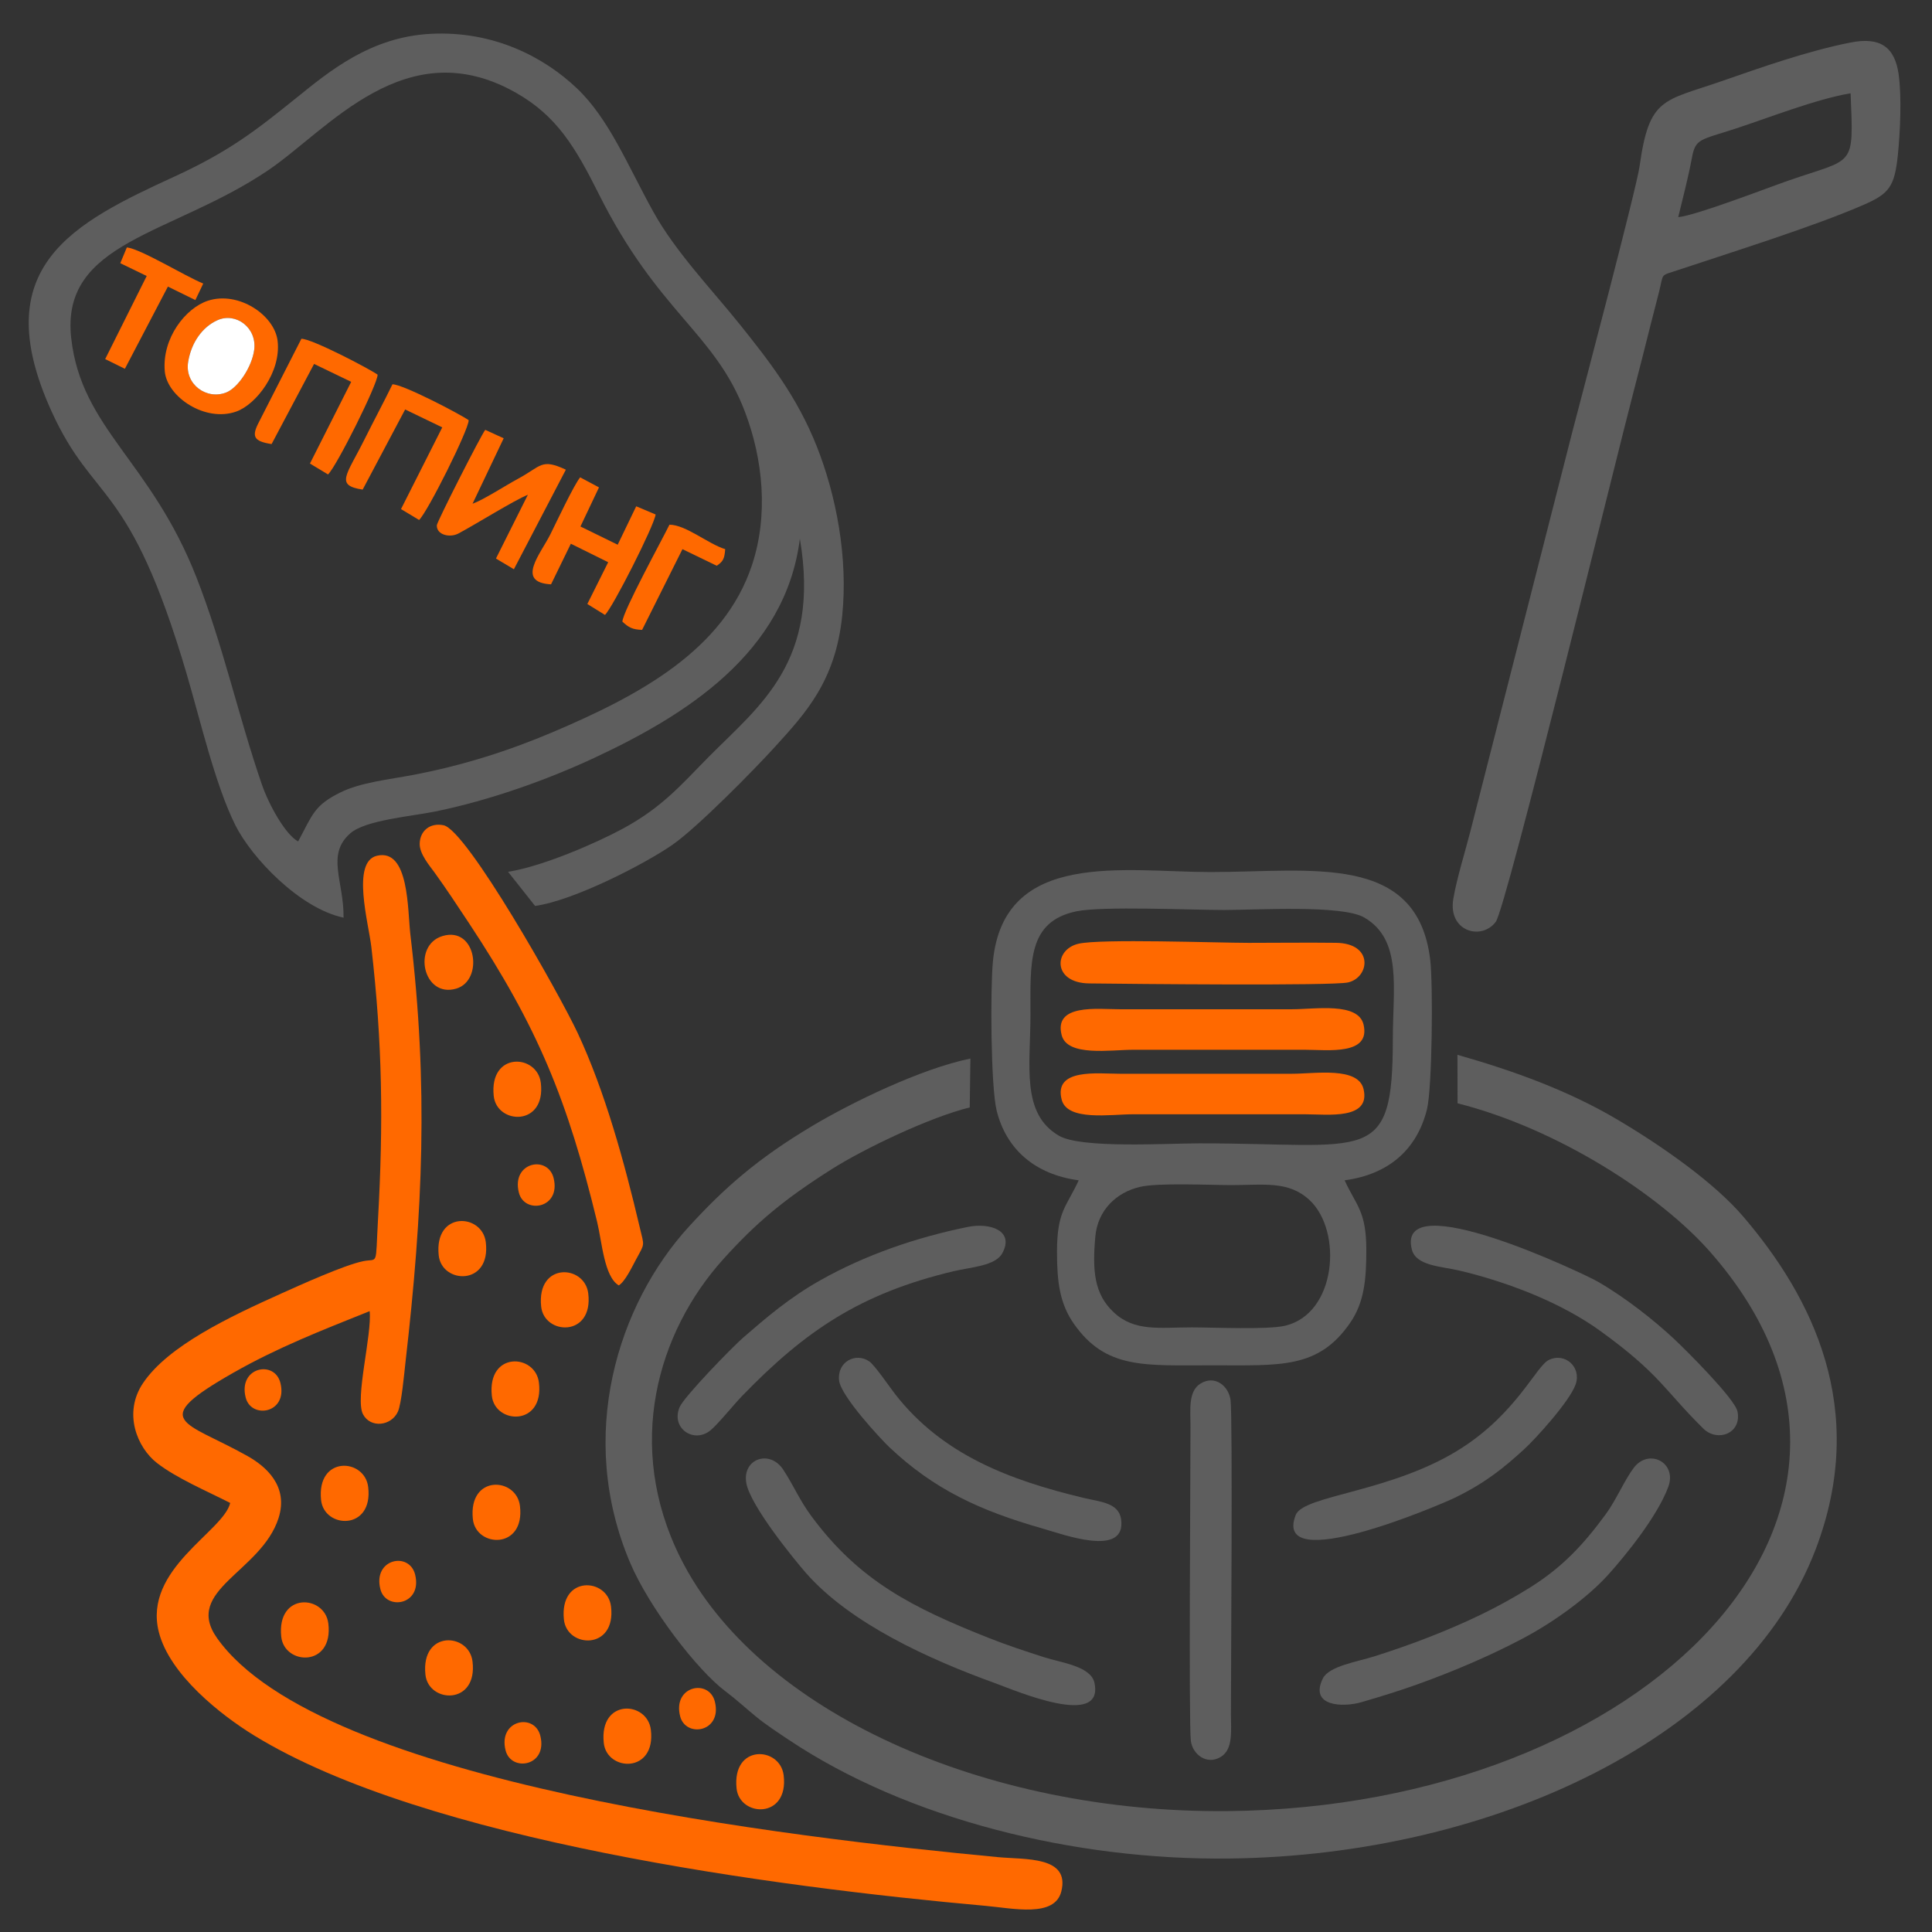 <?xml version="1.0" encoding="UTF-8"?> <svg xmlns="http://www.w3.org/2000/svg" xmlns:xlink="http://www.w3.org/1999/xlink" xmlns:xodm="http://www.corel.com/coreldraw/odm/2003" xml:space="preserve" width="164mm" height="164mm" version="1.0" style="shape-rendering:geometricPrecision; text-rendering:geometricPrecision; image-rendering:optimizeQuality; fill-rule:evenodd; clip-rule:evenodd" viewBox="0 0 16400 16400"><rect x="0" y="0" width="16400" height="16400" fill="#333333" stroke="none"/> <defs> <style type="text/css"> .fil0 {fill:#5E5E5E} .fil1 {fill:#FF6900} .fil2 {fill:white} </style> </defs> <g id="Слой_x0020_1">  <g id="_2327180004288"> <path class="fil0" d="M5348.92 13265.48c163.82,385.68 572.83,915.16 808.79,1091.07 85.45,63.7 174.89,145.81 264.11,218.71 79.43,64.91 180.49,131.26 273.61,193.45 1008.53,673.55 2423.26,1023.58 3742.83,1007.64 2242.8,-27.1 4371.2,-1039.35 4974.58,-2625.66 453.27,-1191.67 -32.27,-2143.35 -617.53,-2826.4 -240.56,-280.76 -676.14,-590.79 -1074.89,-825.66 -401.7,-236.61 -859.88,-405.95 -1348.69,-544.66l0.85 411.46c862.38,218.59 1724.57,785.25 2140.83,1257.54 1948.05,2210.26 -541.53,4716.02 -4091.26,4750.86 -2053.52,20.15 -3991.35,-838.07 -4646.27,-2150.04 -474.49,-950.52 -196.44,-1913.62 363.69,-2534.97 281.18,-311.91 518.09,-509.58 924.1,-766.45 261.96,-165.74 818.37,-435.29 1168.02,-521.94l5.77 -414.74c-418.29,85.49 -1007.77,372.12 -1343.93,572.87 -461.74,275.74 -743.98,523.64 -1046.21,854.42 -601.73,658.56 -956.69,1773.57 -498.4,2852.5z"></path> <path class="fil0" d="M2530.95 7142.42c-105.01,-53.93 -247.09,-307.19 -306.79,-479.73 -200.45,-579.22 -328.35,-1179.66 -556.81,-1762.28 -388.5,-990.74 -975.49,-1260.89 -1062.67,-2027.91 -93.9,-826.23 854.41,-875.14 1670.63,-1426.52 509.73,-344.33 1168.71,-1188.98 2104.17,-658.86 346.53,196.38 504.95,462.94 703.05,858.87 506.72,1012.76 986.08,1177.11 1241.33,1850.25 153.19,403.99 200.55,875.03 59.38,1300.65 -239.42,721.86 -957.28,1106.19 -1690.31,1417.58 -370.69,157.46 -761.28,282.74 -1182.81,363.01 -208.07,39.62 -448.74,63.57 -622.97,150.32 -220.75,109.92 -232.95,185.38 -356.2,414.62zm385.51 647.26c3.22,-309.95 -150.74,-535.34 57.9,-716.61 128.54,-111.68 514.39,-142.91 717.73,-184.12 464,-94.03 953.63,-269.79 1349.46,-454.22 771.26,-359.35 1627.38,-890.15 1748.13,-1862.16 177.52,1043.66 -341.73,1416.44 -774.63,1853.06 -225.31,227.24 -387.66,424.25 -728.06,608.49 -227.29,123.03 -679.96,319.72 -974.21,366.37l229.22 289.61c332.14,-45.73 942.53,-362.47 1169.29,-521.25 209.62,-146.78 685.54,-629.36 864.63,-826.59 259.16,-285.39 516.39,-557.81 573.28,-1116.69 50.31,-494.13 -50.92,-1019.33 -215.88,-1436.1 -167.84,-424.07 -408.78,-729.94 -654.35,-1036.76 -232.26,-290.19 -544.17,-613.17 -734.19,-956.69 -217.97,-394.07 -373.81,-784.98 -646.18,-1044.93 -275.97,-263.39 -705.23,-491.23 -1240.63,-464.08 -514.38,26.08 -864.07,319.7 -1143.33,544.63 -335.48,270.23 -567.09,452.61 -1026.96,663.92 -861.1,395.69 -1609.73,764.07 -1051.1,1994.16 361.54,796.09 659.71,571.86 1148.75,2233.59 114.66,389.6 240.8,936.21 411.39,1279.23 138.83,279.17 547.39,708.32 919.74,787.14z"></path> <path class="fil1" d="M2158.33 14732.43c1458.58,894.63 4422.37,1285.5 6205.82,1445.38 236.56,21.21 588.92,101.84 644.9,-122.1 75.45,-301.89 -307.4,-269.26 -536.76,-291.07 -1737,-165.2 -5754.88,-624.03 -6629.96,-1859.75 -288.7,-407.7 374.67,-560.66 521.78,-1017.19 88.69,-275.26 -110.49,-442.36 -264.54,-528.72 -533.18,-298.94 -852.79,-288.31 -118.15,-706.69 372.19,-211.96 745.37,-357.96 1156.46,-522.46 20.95,199.21 -126.67,744.34 -56.2,875.91 64.56,120.54 240.03,98.34 295.29,-21.31 31.59,-68.41 54.16,-326.03 64.71,-417.88 147.85,-1287.16 195.67,-2344.52 41.63,-3635.39 -24.28,-203.49 -8.72,-731.38 -283.35,-667.08 -219.27,51.34 -70.72,574.12 -47.71,774.53 94.72,824.89 102.27,1492.17 56.53,2312.53 -22.98,412.09 4.81,327.3 -127.96,354.98 -161.36,33.64 -534.46,202.7 -692.42,273.69 -440.27,197.87 -959.7,443.57 -1173.44,759.66 -172.58,255.21 -50.12,548.56 116.92,678.88 165.19,128.89 426.66,239.94 622.22,339.6 -56.08,242.17 -740.23,560.46 -606.26,1094.31 91.35,363.97 528.08,706.96 810.49,880.17z"></path> <path class="fil0" d="M9675.79 10075.13c155.66,-36.54 589.82,-15.41 778.57,-15.41 275.73,0 484.69,-37.88 661.79,127.15 282.09,262.88 230.09,964.02 -207.91,1066.89 -149.21,35.04 -607.98,13.8 -792.08,13.8 -276.27,0 -483.95,38.15 -661.59,-127.34 -166.22,-154.86 -183.02,-352.81 -156.72,-644.01 20.29,-224.61 179.49,-374.51 377.94,-421.08zm-538.92 -2339.23c220.97,-45.87 974.33,-11.33 1253.07,-11.33 274.78,0 1003.58,-45.83 1191.78,64.38 322.81,189.05 241.52,593.94 241.52,1030.72 0,1080.87 -204.91,885.75 -1642.66,885.75 -276.39,0 -1001.73,45.95 -1191.51,-64.61 -323.24,-188.31 -241.79,-594.45 -241.79,-1030.49 0,-432.56 -28.8,-787.58 389.59,-874.42zm2276.99 2283.35c377.55,-50.3 615.97,-265.24 699.32,-603.67 44.46,-180.52 52.37,-1061 27.23,-1269.3 -109.96,-911.09 -1010.81,-743.8 -1863.2,-743.8 -731.25,0 -1755.51,-194.46 -1848.72,758.08 -22.93,234.3 -18.52,1066 31.99,1268.11 81.95,327.9 325.83,541.24 696.18,590.58 -103.48,225.85 -183.77,258.8 -184.19,603.95 -0.31,256.85 22.64,441.7 143.45,614.07 271.94,387.99 600.77,352.38 1177.39,352.38 577.48,0 897.95,31.19 1168.18,-361.56 118.49,-172.22 137.08,-366.88 136.64,-621.03 -0.55,-327.05 -85.87,-373.04 -184.27,-587.81z"></path> <path class="fil0" d="M14245.88 1843.05c41.35,-173.26 81.95,-321.35 116.2,-503.74 31.07,-165.46 68.07,-148.57 376.15,-249.49 278.46,-91.23 680.1,-249.37 970.77,-297.94 25.91,640.22 36.87,544.79 -527.22,740.91 -182.7,63.51 -786.36,297.2 -935.9,310.26zm1463.08 -1482.25c-369.57,73.3 -753.26,209.53 -1096.81,328.79 -493.35,171.24 -612.91,134.57 -694.18,720.62 -26.08,188.08 -486.13,1929.88 -572.85,2262.43l-865.01 3389.06c-44.59,174.16 -113.96,394.28 -143.43,567.13 -47.46,278.36 238.77,358.07 360.25,196.23 89.8,-119.65 1034.67,-3988.41 1169.68,-4500.14 50.17,-190.14 94.36,-369.34 143.76,-564.16 24.13,-95.14 48.36,-187.65 72.47,-282.77 41.98,-165.6 3.5,-133.01 165.96,-187.16 435.83,-145.25 1157.22,-371.02 1572.37,-552.91 212.98,-93.31 261.12,-150.92 288.97,-422.72 19.59,-191.17 33.76,-496.01 6.35,-686.62 -33.22,-230.97 -157.86,-317.29 -407.53,-267.78z"></path> <path class="fil1" d="M4902.88 8767.19c-152.26,-325.13 -939.08,-1721.07 -1137.6,-1761.91 -115.56,-23.78 -200.48,47.87 -202.7,156.75 -1.8,88.4 87.66,190.98 125.2,243.09 102.82,142.74 193.16,279.75 293.37,431.35 585.56,885.87 836.38,1502.2 1087.49,2535.03 42.19,173.55 59.25,465.48 183.97,539.84 53.73,-33.62 109.14,-150.69 147.22,-221.42 76.04,-141.25 69.84,-105.49 29.88,-275.09 -128.87,-546.96 -294.15,-1150.79 -526.83,-1647.64z"></path> <path class="fil0" d="M8448.55 14288.4c167.21,60.39 925.7,388.36 841.84,-3.15 -30.46,-142.19 -281.71,-170.71 -428.25,-217.81 -157.22,-50.55 -314.97,-102.52 -465.92,-162.3 -653.56,-258.83 -1103.73,-486.62 -1508.86,-1035.29 -100.07,-135.52 -146.18,-251.39 -236.63,-391.37 -115.65,-178.98 -351.27,-95.65 -315.84,109.64 33.29,192.86 408.6,652.24 505.76,763.27 376.34,430.06 1046.59,734.3 1607.9,937.01z"></path> <path class="fil0" d="M14161.82 12620.33c75.42,-204.86 -165.04,-329.72 -293.19,-160.87 -77.3,101.84 -151.66,276.47 -236.25,391.84 -187.5,255.68 -365.77,450.29 -646.45,625.61 -270.47,168.93 -532.99,293.34 -852.97,419.09 -155.49,61.11 -306.72,113.08 -464.48,163.5 -143.72,45.92 -388.01,82.57 -440.01,189.52 -115.04,236.6 170.62,246.38 329.58,199.82 165.3,-48.42 321.48,-96.28 475.7,-151.81 315.08,-113.45 610.6,-240.35 887,-385.67 279.39,-146.89 562.45,-357.88 729.52,-542.9 142.13,-157.42 417.92,-493.8 511.55,-748.13z"></path> <path class="fil0" d="M10108.77 14778.33c14.89,113.74 135.36,208.15 254.58,134.93 106.16,-65.21 85.65,-222.53 85.54,-360.38 -0.27,-350.41 15.82,-2523.3 -3.31,-2668.34 -15.75,-119.4 -132,-215.22 -254.55,-140 -106.06,65.1 -85.58,220.88 -85.46,360.45 0.32,351.04 -15.7,2529.1 3.2,2673.34z"></path> <path class="fil0" d="M8507.46 10639.48c107.16,-194.16 -105.24,-262.36 -291.18,-224.7 -441.81,89.48 -873.52,239.29 -1253.37,453.24 -263.59,148.47 -460.67,318.72 -655.92,487.87 -86.32,74.77 -500.15,498.74 -538.43,589.79 -74.8,177.92 120.74,310.44 261.53,196.71 62.69,-50.65 195.64,-216.29 270.55,-293.66 537.76,-555.4 1006.15,-870.04 1792.77,-1057.52 146.13,-34.83 355.04,-44.82 414.05,-151.73z"></path> <path class="fil0" d="M11984.78 10607.27c35.46,139.19 252.28,142.38 402.34,177.92 414.97,98.28 866.24,273.5 1195.02,511.13 510.41,368.91 542.95,501.23 876.86,830.52 118.27,116.64 326.11,43.47 290.13,-144.2 -20.84,-108.72 -446.18,-530.22 -532.93,-611.61 -171.84,-161.22 -415.63,-354.38 -652.51,-491.33 -114.75,-66.35 -1721.03,-830.36 -1578.91,-272.43z"></path> <path class="fil0" d="M13375.22 11750.69c50.59,-145.96 -90.76,-273.18 -228.14,-206.4 -105.44,51.25 -272.1,445.5 -736.4,745.32 -587.6,379.43 -1344.89,399.44 -1411.75,570.51 -205.52,525.86 1225,-85.06 1351.79,-147.03 260.2,-127.15 410.62,-250.03 587.41,-411.1 88.94,-81.04 386.23,-404.52 437.09,-551.3z"></path> <path class="fil0" d="M7551.22 12286.49c376.89,355.91 766.16,536.65 1293.38,687 178.64,50.95 715.64,251.47 672.32,-75.26 -19.01,-143.35 -180.32,-149.96 -317.99,-183 -629.62,-151.09 -1198.81,-366.07 -1599.39,-879.56 -45.61,-58.47 -174.16,-247.24 -220.6,-279.29 -114.92,-79.31 -274.35,3.08 -256.22,162.1 15.27,133.96 356.45,499.98 428.5,568.01z"></path> <path class="fil1" d="M9155.08 8010.89c-212.04,48.79 -220.97,333.17 90.63,336.99 363.43,4.45 2066.49,21.57 2197.28,-8.32 183.81,-42 220.41,-332.34 -102.08,-336.38 -246.24,-3.08 -495.05,0.43 -741.61,0.34 -272.27,-0.11 -1254.87,-36.21 -1444.22,7.37z"></path> <path class="fil1" d="M9012.23 8787.46c47.86,184.38 416.28,123.66 604.7,123.67l1465.5 0.08c187.47,-0.01 553.56,49 492.41,-213.38 -44.96,-192.91 -411.35,-130.67 -605.14,-130.66l-1465.51 0c-186.43,0.03 -561.89,-49.01 -491.96,220.29z"></path> <path class="fil1" d="M9012.23 9335.02c47.86,184.37 416.28,123.65 604.7,123.66 241.56,0.02 483.13,0.05 724.7,0.02 246.93,-0.03 493.87,0.06 740.8,0.06 187.47,0 553.56,49 492.41,-213.37 -44.96,-192.92 -411.35,-130.68 -605.14,-130.67l-1465.51 0.01c-186.43,0.02 -561.89,-49.02 -491.96,220.29z"></path> <path class="fil1" d="M4480.88 4199.96l-270.9 541.29 152.25 90.92 441.17 -845.32c-211.19,-98.56 -207.31,-29.51 -408.04,78.26 -104.62,56.16 -289.71,177.15 -384.08,210.82l264.36 -555.53 -156.57 -71.54c-37.45,47.6 -409.55,780.25 -410.86,809.54 -3.66,82.45 110.85,108.83 183.47,70.16 149.01,-79.34 473.86,-282.58 589.2,-328.6z"></path> <path class="fil1" d="M1847.09 2717.54c155.58,-68.81 335.83,64.57 310.53,252.84 -19.74,146.8 -138.39,321.66 -236.16,360.66 -167.52,66.81 -355.13,-68.55 -324.48,-258.32 26.88,-166.48 122.33,-298.66 250.11,-355.18zm-82.04 -164.79c-189.45,61.76 -390.92,318.14 -366.32,599.02 18.93,216.06 341.21,434.99 605.66,342.13 171.43,-60.2 383.25,-337.22 352.1,-600.27 -26,-219.59 -332.68,-425.22 -591.44,-340.88z"></path> <path class="fil1" d="M4677.61 4960.31l168.09 -344.83 316.99 157.03 -177.07 354.66 149.57 92.53c63.3,-57.08 419.52,-760.24 430.04,-852.48l-164.68 -69.42 -157.23 326.04 -316.12 -154.58 157.4 -331.91 -159.71 -85.39c-51.54,61.54 -203.87,384.97 -252.68,483.07 -81.29,163.37 -298.39,408.78 5.4,425.28z"></path> <path class="fil1" d="M2305.49 3769.53l360.62 -680.25 315.07 151.97 -350.17 693.63 153.46 92.46c72.65,-68.1 422.19,-768.06 420.94,-847.07 -72.47,-51.04 -558.37,-305.41 -647.01,-304.62l-357.71 701.84c-66.4,125.25 -52.19,168.02 104.8,192.04z"></path> <path class="fil1" d="M3078.5 4156.04l360.62 -680.25 315.08 151.96 -350.18 693.64 153.46 92.45c72.65,-68.09 422.19,-768.06 420.95,-847.07 -72.47,-51.03 -558.38,-305.4 -647.01,-304.61 -70.14,144.84 -158.35,308.67 -237.45,467.65 -151.5,304.48 -252.76,389.93 -15.47,426.23z"></path> <path class="fil2" d="M1847.09 2717.54c-127.78,56.52 -223.23,188.7 -250.11,355.18 -30.65,189.77 156.96,325.13 324.48,258.32 97.77,-39 216.42,-213.86 236.16,-360.66 25.3,-188.27 -154.95,-321.65 -310.53,-252.84z"></path> <path class="fil1" d="M1021.07 2234.09l224.22 108.69 -352.44 705.29 167.26 82.44 365.15 -697.79 233.05 114.46 66.91 -140.36c-155.28,-62.71 -528.39,-293.34 -648.43,-306.6l-55.72 133.87z"></path> <path class="fil1" d="M5283.15 5276.69c53.77,50.4 85.32,67.05 167.48,70.12l342.44 -685.22 291.02 140.88c55.18,-36.9 65.87,-61.73 71.84,-140.8 -141.06,-42.27 -334.58,-207.49 -473.26,-207.78 -58.57,120.95 -395.26,734.56 -399.52,822.8z"></path> <path class="fil1" d="M3756.76 7945.54c-260.95,78.2 -166.19,530.58 116.91,446.23 234.77,-69.95 171.15,-532.54 -116.91,-446.23z"></path> <path class="fil1" d="M3611.23 14214.68c25.37,244.55 445.2,262.64 399.79,-111.25 -29.77,-245.1 -439.11,-267.8 -399.79,111.25z"></path> <path class="fil1" d="M4174.89 11847.32c25.37,244.55 445.2,262.64 399.79,-111.25 -29.77,-245.1 -439.11,-267.8 -399.79,111.25z"></path> <path class="fil1" d="M4786.86 13747.65c25.37,244.55 445.2,262.64 399.79,-111.25 -29.77,-245.1 -439.11,-267.8 -399.79,111.25z"></path> <path class="fil1" d="M5125.06 14794.44c25.37,244.55 445.2,262.64 399.78,-111.25 -29.77,-245.1 -439.11,-267.8 -399.78,111.25z"></path> <path class="fil1" d="M2725.49 12733.06c25.37,244.56 445.2,262.65 399.78,-111.25 -29.76,-245.09 -439.1,-267.79 -399.78,111.25z"></path> <path class="fil1" d="M2387.29 13892.59c25.38,244.55 445.2,262.64 399.79,-111.25 -29.77,-245.1 -439.11,-267.8 -399.79,111.25z"></path> <path class="fil1" d="M4593.61 11090.4c25.37,244.56 445.2,262.65 399.78,-111.24 -29.76,-245.1 -439.1,-267.8 -399.78,111.24z"></path> <path class="fil1" d="M3723.97 10655.58c25.37,244.56 445.2,262.65 399.78,-111.24 -29.77,-245.1 -439.11,-267.8 -399.78,111.24z"></path> <path class="fil1" d="M4013.85 12894.11c25.37,244.55 445.2,262.64 399.78,-111.25 -29.77,-245.1 -439.11,-267.8 -399.78,111.25z"></path> <path class="fil1" d="M6252.37 15180.95c25.37,244.55 445.2,262.64 399.79,-111.25 -29.78,-245.1 -439.11,-267.8 -399.79,111.25z"></path> <path class="fil1" d="M4191 9302.81c25.37,244.55 445.19,262.64 399.78,-111.25 -29.77,-245.1 -439.1,-267.79 -399.78,111.25z"></path> <path class="fil1" d="M3228.97 13489.98c47.27,185.23 358.39,135.29 295.02,-123.25 -48.78,-199.01 -361.11,-135.76 -295.02,123.25z"></path> <path class="fil1" d="M2085.55 11863.42c47.28,185.24 358.39,135.3 295.02,-123.24 -48.77,-199.01 -361.11,-135.76 -295.02,123.24z"></path> <path class="fil1" d="M5773.48 14568.97c47.27,185.24 358.39,135.3 295.02,-123.24 -48.78,-199.01 -361.11,-135.75 -295.02,123.24z"></path> <path class="fil1" d="M4291.87 14858.86c47.27,185.24 358.38,135.29 295.02,-123.24 -48.78,-199.02 -361.11,-135.76 -295.02,123.24z"></path> <path class="fil1" d="M4404.6 10124.14c47.27,185.24 358.38,135.29 295.02,-123.24 -48.78,-199.01 -361.11,-135.76 -295.02,123.24z"></path> </g> </g> </svg> 